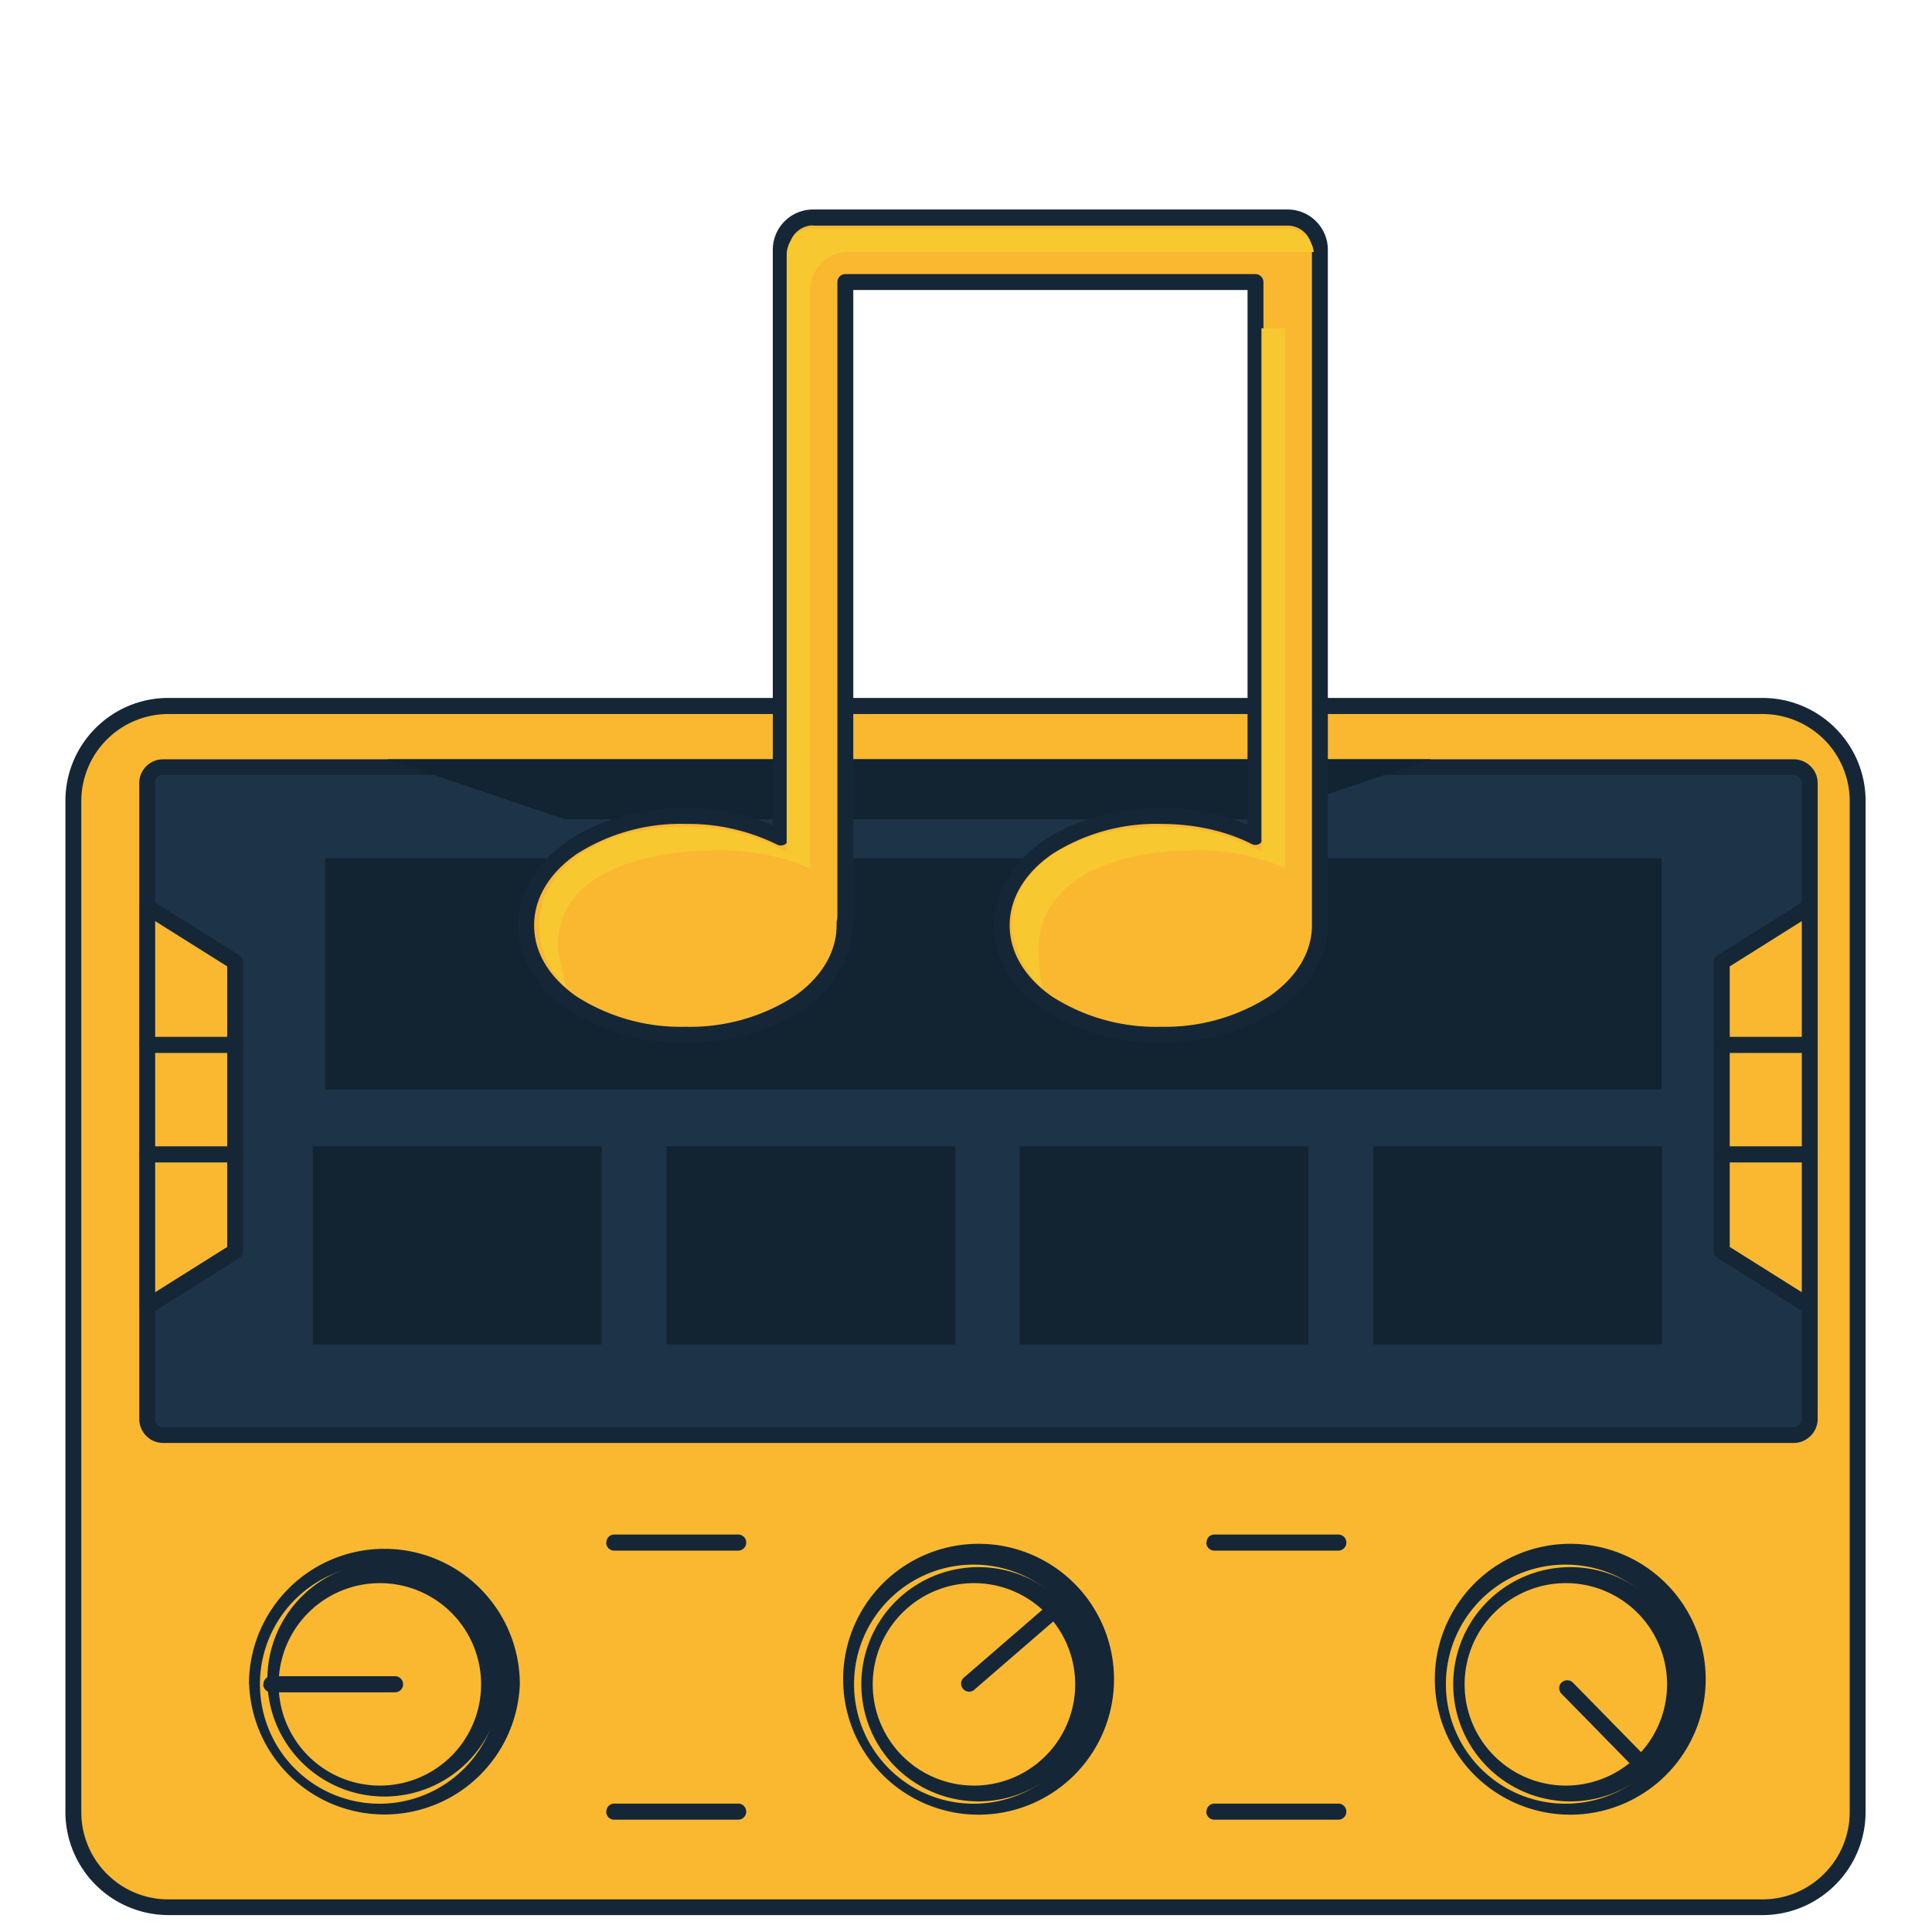 <svg xmlns="http://www.w3.org/2000/svg" width="96" height="96" fill="none"><path fill="#FAB831" d="M87.57 35.08H8.37a4.73 4.73 0 0 0-4.73 4.73v50.23a4.73 4.73 0 0 0 4.73 4.73h79.2a4.73 4.73 0 0 0 4.73-4.73V39.81a4.73 4.73 0 0 0-4.73-4.73Z"/><path fill="#152737" fill-rule="evenodd" d="M8.37 35.48a4.33 4.33 0 0 0-4.33 4.33v50.23c0 2.4 1.94 4.34 4.33 4.34h79.2c2.4 0 4.34-1.95 4.34-4.34V39.81c0-2.4-1.95-4.33-4.34-4.33H8.37ZM3.25 39.8c0-2.83 2.29-5.12 5.12-5.12h79.2c2.83 0 5.13 2.29 5.13 5.12v50.23c0 2.83-2.3 5.13-5.13 5.13H8.37a5.13 5.13 0 0 1-5.12-5.13V39.81Z" clip-rule="evenodd"/><path fill="#1D3347" d="M89.92 70.51v-31.6a.79.79 0 0 0-.79-.79H8.1a.79.79 0 0 0-.79.79v31.6c0 .44.35.79.79.79h81.03c.44 0 .79-.35.79-.79Z"/><path fill="#152737" fill-rule="evenodd" d="M89.53 38.91a.4.4 0 0 0-.4-.4H8.1a.4.4 0 0 0-.4.4v31.6c0 .22.18.4.4.4h81.03a.4.4 0 0 0 .4-.4v-31.6Zm-.4-1.18c.65 0 1.19.53 1.19 1.18v31.6c0 .65-.54 1.19-1.19 1.19H8.1c-.65 0-1.18-.54-1.18-1.19v-31.6c0-.65.53-1.18 1.18-1.18h81.03Z" clip-rule="evenodd"/><path fill="#FAB831" d="m11.69 62.18-4.37 2.74V45.06l4.37 2.74v14.38Z"/><path fill="#152737" fill-rule="evenodd" d="M7.13 44.71a.4.4 0 0 1 .4.02l4.37 2.74c.11.07.18.2.18.33v14.38a.4.4 0 0 1-.18.33l-4.37 2.74a.4.4 0 0 1-.6-.33V45.06a.4.4 0 0 1 .2-.35Zm.58 1.06v18.44l3.58-2.25V48.02l-3.58-2.25Z" clip-rule="evenodd"/><path fill="#152737" fill-rule="evenodd" d="M6.92 51.92c0-.22.18-.4.4-.4h4.37a.4.4 0 1 1 0 .8H7.32a.4.4 0 0 1-.4-.4ZM6.92 57.36c0-.22.18-.4.4-.4h4.37a.4.4 0 0 1 0 .8H7.32a.4.4 0 0 1-.4-.4Z" clip-rule="evenodd"/><path fill="#FAB831" d="m85.55 62.18 4.37 2.74V45.06l-4.37 2.74v14.38Z"/><path fill="#152737" fill-rule="evenodd" d="M90.11 44.71c.13.07.2.2.2.35v19.86a.4.4 0 0 1-.6.33l-4.37-2.74a.4.4 0 0 1-.18-.33V47.8a.4.4 0 0 1 .18-.33l4.37-2.74a.4.4 0 0 1 .4-.02Zm-4.16 3.3v13.95l3.58 2.25V45.77l-3.58 2.25Z" clip-rule="evenodd"/><path fill="#152737" fill-rule="evenodd" d="M85.16 51.92c0-.22.17-.4.39-.4h4.37a.4.4 0 0 1 0 .8h-4.37a.4.4 0 0 1-.4-.4ZM85.16 57.36c0-.22.17-.4.39-.4h4.37a.4.4 0 0 1 0 .8h-4.37a.4.4 0 0 1-.4-.4ZM19.1 77.75a5.94 5.94 0 1 0 0 11.87 5.94 5.94 0 0 0 0-11.87Zm-6.73 5.94a6.73 6.73 0 1 1 13.46 0 6.73 6.73 0 0 1-13.45 0Z" clip-rule="evenodd"/><path fill="#152737" fill-rule="evenodd" d="M19.1 78.67a5.03 5.03 0 1 0 0 10.05 5.03 5.03 0 0 0 0-10.05Zm-5.81 5.02a5.82 5.82 0 1 1 11.63 0 5.82 5.82 0 0 1-11.63 0ZM48.62 77.75a5.94 5.94 0 1 0 0 11.87 5.94 5.94 0 0 0 0-11.87ZM41.9 83.7a6.73 6.73 0 1 1 13.45 0 6.73 6.73 0 0 1-13.45 0Z" clip-rule="evenodd"/><path fill="#152737" fill-rule="evenodd" d="M48.62 78.67a5.03 5.03 0 1 0 0 10.05 5.03 5.03 0 0 0 0-10.05Zm-5.82 5.02a5.82 5.82 0 1 1 11.64 0 5.82 5.82 0 0 1-11.64 0ZM78.03 77.75a5.94 5.94 0 1 0 0 11.87 5.94 5.94 0 0 0 0-11.87ZM71.3 83.7a6.73 6.73 0 1 1 13.45 0 6.73 6.73 0 0 1-13.45 0Z" clip-rule="evenodd"/><path fill="#152737" fill-rule="evenodd" d="M78.03 78.67a5.03 5.03 0 1 0 0 10.05 5.03 5.03 0 0 0 0-10.05Zm-5.82 5.02a5.82 5.82 0 1 1 11.64 0 5.82 5.82 0 0 1-11.64 0ZM30.13 76.65c0-.22.17-.4.39-.4h6.16a.4.4 0 1 1 0 .8h-6.16a.4.4 0 0 1-.4-.4ZM13.09 83.69c0-.22.17-.4.39-.4h6.15a.4.4 0 0 1 0 .8h-6.15a.4.4 0 0 1-.4-.4ZM53.08 79.4a.4.4 0 0 1-.04.56l-4.66 4.03a.4.4 0 0 1-.52-.6l4.66-4.03a.4.4 0 0 1 .56.04Z" clip-rule="evenodd"/><path fill="#152737" fill-rule="evenodd" d="M77.6 83.6a.4.4 0 0 1 .55 0l4.31 4.4a.4.4 0 0 1-.56.56l-4.31-4.4a.4.4 0 0 1 0-.56ZM30.13 90.02c0-.22.17-.4.39-.4h6.16a.4.4 0 1 1 0 .8h-6.16a.4.4 0 0 1-.4-.4ZM59.95 76.65c0-.22.17-.4.39-.4h6.16a.4.4 0 1 1 0 .8h-6.16a.4.4 0 0 1-.4-.4ZM59.95 90.02c0-.22.17-.4.39-.4h6.16a.4.4 0 1 1 0 .8h-6.16a.4.4 0 0 1-.4-.4Z" clip-rule="evenodd"/><path fill="#122331" d="m62.21 40.31 6.49-2.19H21.66l6.49 2.19h34.06Z"/><path fill="#122331" fill-rule="evenodd" d="M19.25 37.73h51.86l-8.84 2.98H28.08l-8.83-2.98Zm4.82.79 4.14 1.4h33.94l4.14-1.4H24.07Z" clip-rule="evenodd"/><path fill="#122331" d="M82.17 43.04H16.55v10.69h65.62V43.04Z"/><path fill="#122331" fill-rule="evenodd" d="M16.16 42.65h66.4v11.48h-66.4V42.64Zm.79.79v9.9h64.83v-9.9H16.95Z" clip-rule="evenodd"/><path fill="#122331" d="M29.5 57.36H15.95v9.05H29.5v-9.05Z"/><path fill="#122331" fill-rule="evenodd" d="M15.55 56.96H29.9v9.84H15.55v-9.84Zm.8.8V66H29.1v-8.26H16.34Z" clip-rule="evenodd"/><path fill="#122331" d="M47.06 57.36H33.51v9.05h13.55v-9.05Z"/><path fill="#122331" fill-rule="evenodd" d="M33.12 56.96h14.34v9.84H33.12v-9.84Zm.79.8V66h12.76v-8.26H33.9Z" clip-rule="evenodd"/><path fill="#122331" d="M64.62 57.36H51.07v9.05h13.55v-9.05Z"/><path fill="#122331" fill-rule="evenodd" d="M50.67 56.96h14.34v9.84H50.67v-9.84Zm.8.8V66h12.75v-8.26H51.46Z" clip-rule="evenodd"/><path fill="#122331" d="M82.18 57.36H68.63v9.05h13.55v-9.05Z"/><path fill="#122331" fill-rule="evenodd" d="M68.24 56.96h14.34v9.84H68.24v-9.84Zm.79.8V66h12.76v-8.26H69.03Z" clip-rule="evenodd"/><path fill="#FAB831" d="M57.68 51.42c-4.44 0-7.91-2.39-7.91-5.44 0-3.05 3.48-5.44 7.91-5.44 1.72 0 3.36.37 4.7 1.05V14.02H42V45.5c0 .13-.01.25-.04.37v.11c0 3.05-3.48 5.44-7.91 5.44s-7.91-2.39-7.91-5.44c0-3.05 3.48-5.44 7.91-5.44 1.74 0 3.4.38 4.75 1.08V12.41c0-.88.72-1.6 1.6-1.6h23.58c.88 0 1.6.72 1.6 1.6v33.56c0 3.05-3.48 5.44-7.91 5.44l.01.01Z"/><path fill="#152737" fill-rule="evenodd" d="M40.4 11.2c-.66 0-1.2.55-1.2 1.21v29.21a.4.4 0 0 1-.58.35 10.02 10.02 0 0 0-4.57-1.03 9.6 9.6 0 0 0-5.4 1.5c-1.34.93-2.11 2.18-2.11 3.54 0 1.36.77 2.61 2.12 3.54a9.6 9.6 0 0 0 5.39 1.5 9.6 9.6 0 0 0 5.4-1.5c1.34-.93 2.12-2.18 2.12-3.54v-.2c.03-.08.04-.17.04-.28V14.02c0-.22.17-.4.39-.4h20.38c.22 0 .4.18.4.4v27.57a.4.4 0 0 1-.58.35c-1.28-.65-2.85-1-4.52-1a9.6 9.6 0 0 0-5.4 1.5c-1.34.93-2.11 2.18-2.11 3.54 0 1.36.77 2.61 2.11 3.54a9.56 9.56 0 0 0 5.39 1.5 9.6 9.6 0 0 0 5.4-1.51c1.34-.93 2.12-2.18 2.12-3.54V12.41c0-.66-.55-1.2-1.21-1.2H40.4Zm17.37 40.6c2.24-.01 4.26-.63 5.74-1.64 1.5-1.03 2.47-2.5 2.47-4.19V12.41a2 2 0 0 0-2-2H40.4a2 2 0 0 0-2 2V41a11.1 11.1 0 0 0-4.35-.85c-2.28 0-4.34.61-5.84 1.64-1.5 1.03-2.46 2.5-2.46 4.19 0 1.69.96 3.16 2.46 4.19a10.38 10.38 0 0 0 5.84 1.64c2.28 0 4.34-.61 5.84-1.64 1.5-1.03 2.47-2.5 2.47-4.19v-.06c.03-.15.04-.29.04-.42V14.41h19.59v26.56a11.17 11.17 0 0 0-4.31-.82c-2.28 0-4.34.61-5.84 1.64-1.5 1.03-2.46 2.5-2.46 4.19 0 1.69.96 3.16 2.46 4.19a10.38 10.38 0 0 0 5.93 1.63Z" clip-rule="evenodd"/><path fill="#F8C831" d="M28.16 49.1c-.88-.86-1.38-2-1.38-3.07 0-2.89 3-4.95 7.27-4.95 1.69 0 3.28.36 4.61 1.04l.43.22V12.66c0-.72.59-1.31 1.31-1.31h23.58c.67 0 1.23.52 1.3 1.17H42.15a1.9 1.9 0 0 0-1.9 1.9v28.73c-1.32-.59-2.85-.9-4.45-.9-4.6 0-8.09 1.51-8.09 4.73 0 .4.32 1.73.44 2.12h.01ZM51.8 49.1a4.75 4.75 0 0 1-1.52-3.15c0-2.89 3.13-4.87 7.4-4.87 1.67 0 3.25.35 4.57 1.02l.43.21v-26h1.17v26.82a10.95 10.95 0 0 0-4.41-.88c-4.6 0-7.84 1.74-7.84 4.95 0 .4.08 1.51.19 1.9h.01Z"/></svg>
